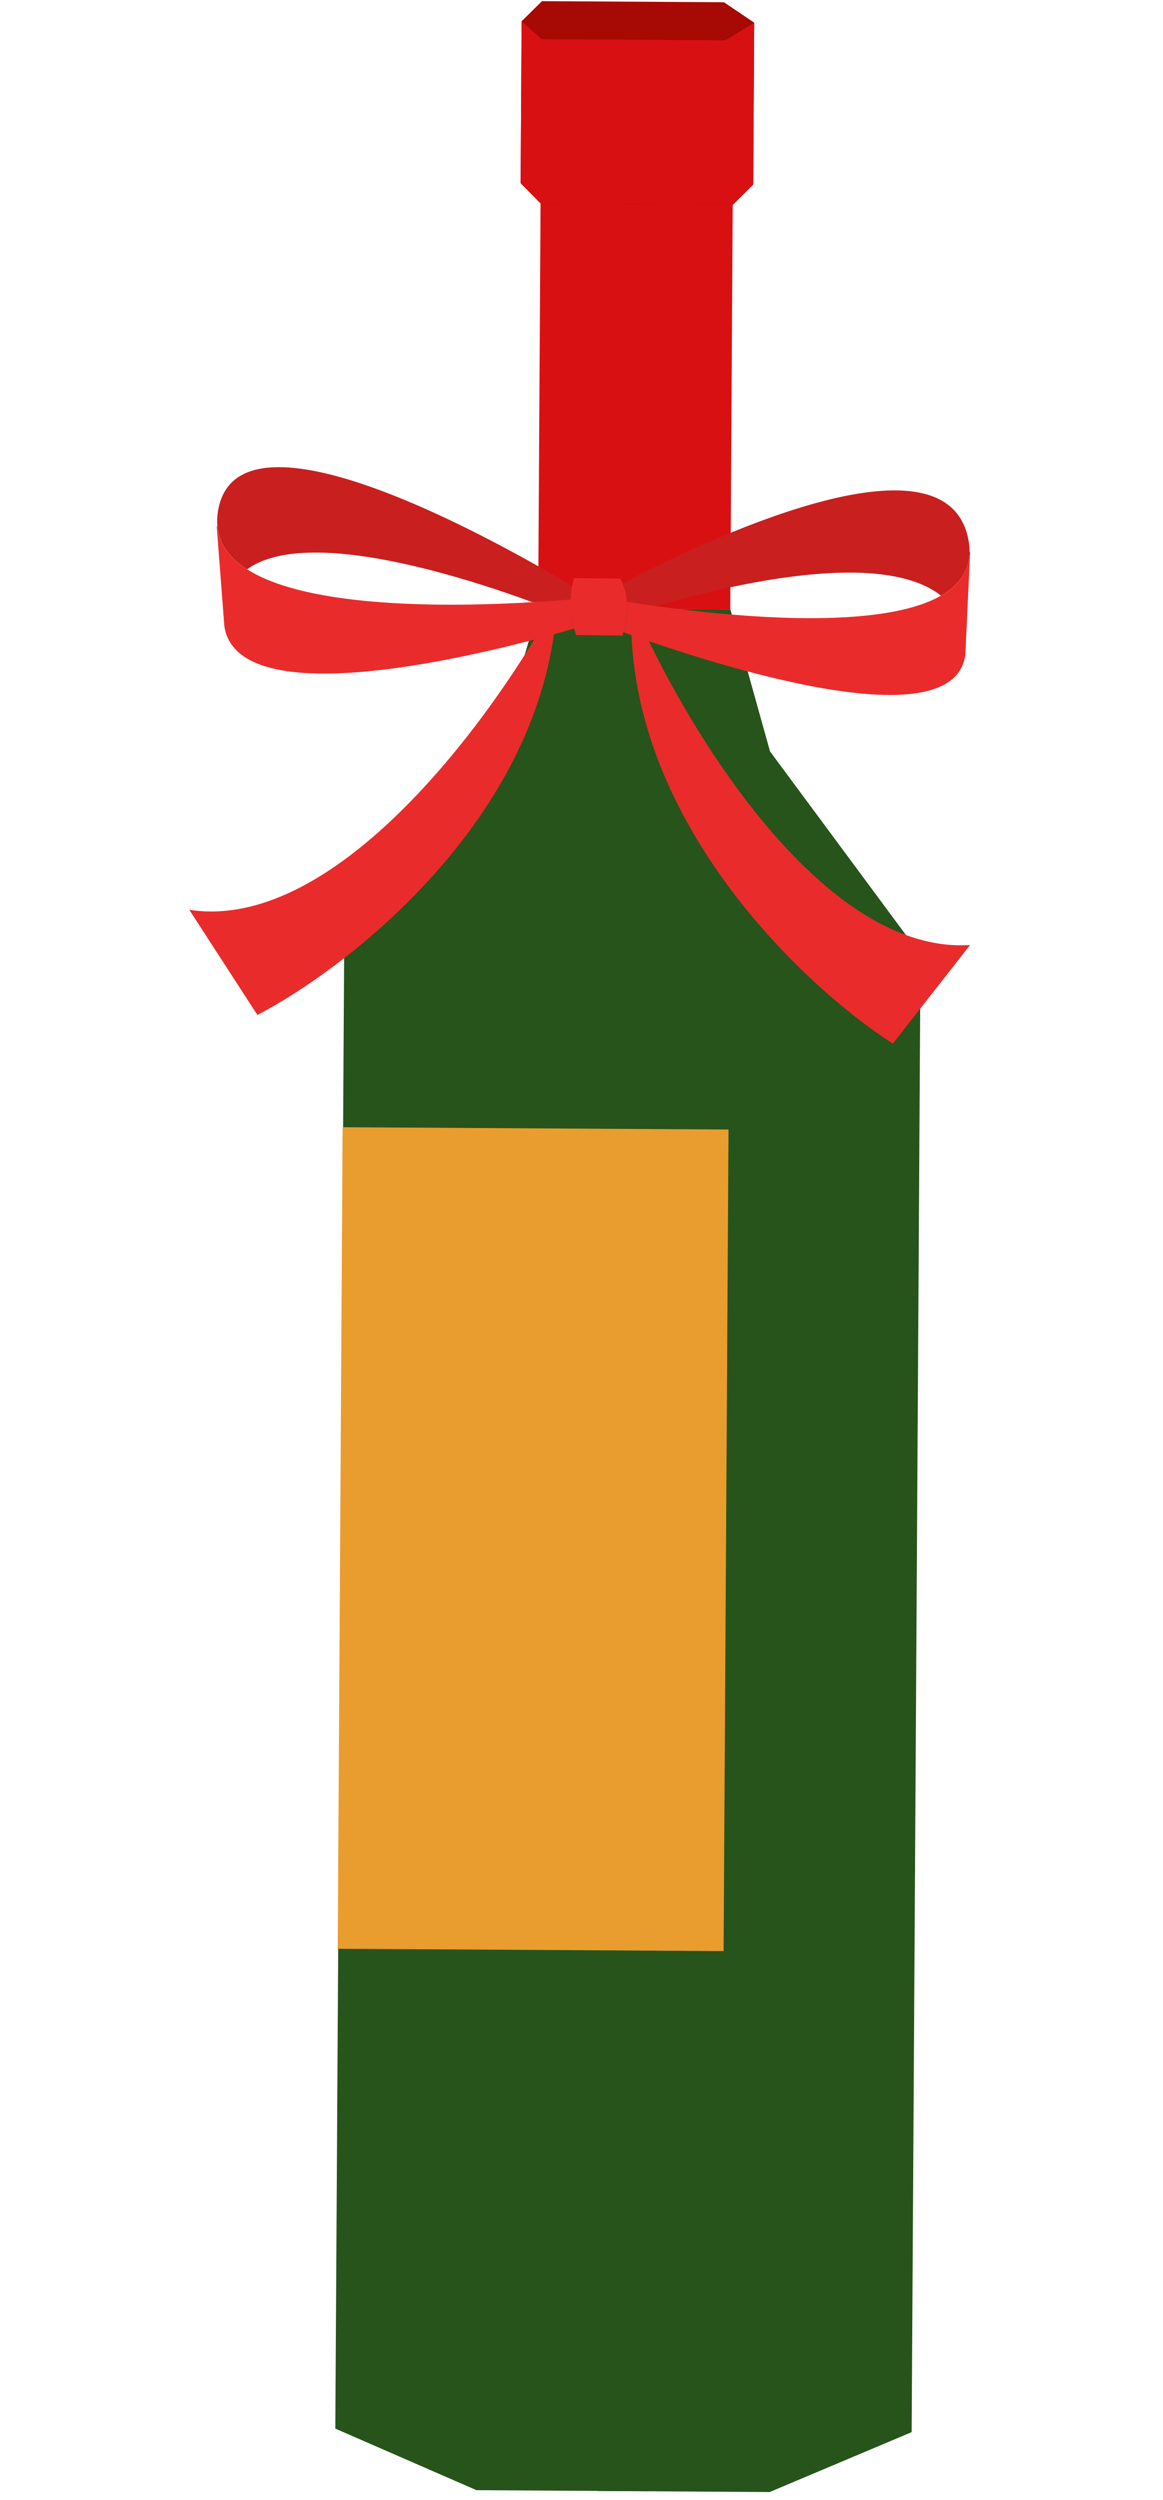 <svg width="81" height="174" viewBox="0 0 81 174" fill="none" xmlns="http://www.w3.org/2000/svg">
<path d="M53.631 52.295L50.873 42.419L42.422 42.368L41.637 173.361L53.609 173.433L63.494 169.266L64.018 81.938L64.111 66.444L53.631 52.295Z" fill="#26541A"/>
<path d="M34.618 52.176L37.494 42.333L45.945 42.384L45.161 173.377L33.188 173.305L23.354 169.02L23.877 81.692L23.97 66.198L34.618 52.176Z" fill="#26541A"/>
<path d="M23.862 78.449L50.738 78.61L50.396 135.785L23.52 135.624L23.862 78.449Z" fill="#E99D2F"/>
<path d="M37.48 42.344L50.861 42.424L51.047 11.437L37.666 11.356L37.48 42.344Z" fill="#D81012"/>
<path d="M36.329 1.48L36.261 12.749L37.661 14.166L51.042 14.246L52.459 12.846L52.527 1.577L50.422 0.156L37.746 0.08L36.329 1.48Z" fill="#A70905"/>
<path d="M36.329 1.482L36.262 12.75L37.662 14.167L51.043 14.247L52.46 12.847L52.527 1.579L50.524 2.808L37.73 2.73L36.329 1.482Z" fill="#D81012"/>
<path d="M37.09 41.91C38.151 41.848 39.059 41.778 39.744 41.719C39.755 41.407 39.79 41.094 39.854 40.784C34.791 37.756 16.676 27.535 15.201 35.462C15.125 35.872 15.107 36.257 15.14 36.62C15.259 37.877 16.02 38.86 17.209 39.622L17.211 39.621C21.182 36.744 31.432 39.847 37.09 41.911L37.09 41.91Z" fill="#C91F1F"/>
<path d="M65.537 41.453C66.77 40.746 67.515 39.758 67.527 38.4C67.528 38.099 67.495 37.783 67.423 37.446C65.757 29.623 48.887 37.711 43.362 40.597C43.538 41.02 43.637 41.45 43.672 41.882C44.252 41.972 44.937 42.075 45.699 42.183L45.7 42.18C51.305 40.559 61.472 38.258 65.535 41.453L65.537 41.453Z" fill="#C91F1F"/>
<path d="M67.525 38.402C67.513 39.76 66.767 40.748 65.534 41.455L65.532 41.456C61.303 43.88 51.337 42.961 45.697 42.185C44.933 42.079 44.25 41.975 43.67 41.884C43.725 42.581 43.622 43.287 43.421 43.999C48.846 45.959 66.394 51.794 67.231 45.574C67.232 45.571 67.232 45.566 67.231 45.564L67.261 44.97L67.26 44.953L67.262 44.95L67.567 38.404L67.524 38.403L67.525 38.402Z" fill="#EA2B2B"/>
<path d="M15.629 43.61C16.693 50.149 35.428 45.078 39.992 43.74C39.803 43.062 39.714 42.388 39.741 41.718C39.056 41.777 38.148 41.847 37.087 41.909C31.463 42.243 21.514 42.378 17.207 39.618L17.205 39.619C16.017 38.857 15.256 37.876 15.137 36.618L15.093 36.622L15.58 42.982L15.579 42.985L15.579 42.987L15.625 43.588L15.629 43.609L15.629 43.61Z" fill="#EA2B2B"/>
<path d="M39.988 43.74C39.798 43.061 39.709 42.387 39.737 41.717C39.748 41.405 39.783 41.092 39.847 40.782C39.883 40.598 39.927 40.417 39.983 40.234L43.208 40.275C43.263 40.38 43.312 40.489 43.355 40.596C43.531 41.02 43.63 41.45 43.666 41.882C43.721 42.578 43.618 43.285 43.417 43.996C43.396 44.074 43.372 44.154 43.348 44.234L40.127 44.194C40.075 44.042 40.029 43.891 39.99 43.739L39.988 43.74Z" fill="#EA2B2B"/>
<path d="M67.562 65.769C57.092 66.435 47.479 50.183 43.981 41.974C43.318 56.724 55.839 68.558 62.182 72.632L67.562 65.769Z" fill="#EA2B2B"/>
<path d="M13.184 63.319C23.552 64.922 34.584 49.598 38.804 41.735C38.142 56.486 24.61 67.15 17.927 70.638L13.184 63.319Z" fill="#EA2B2B"/>
</svg>
